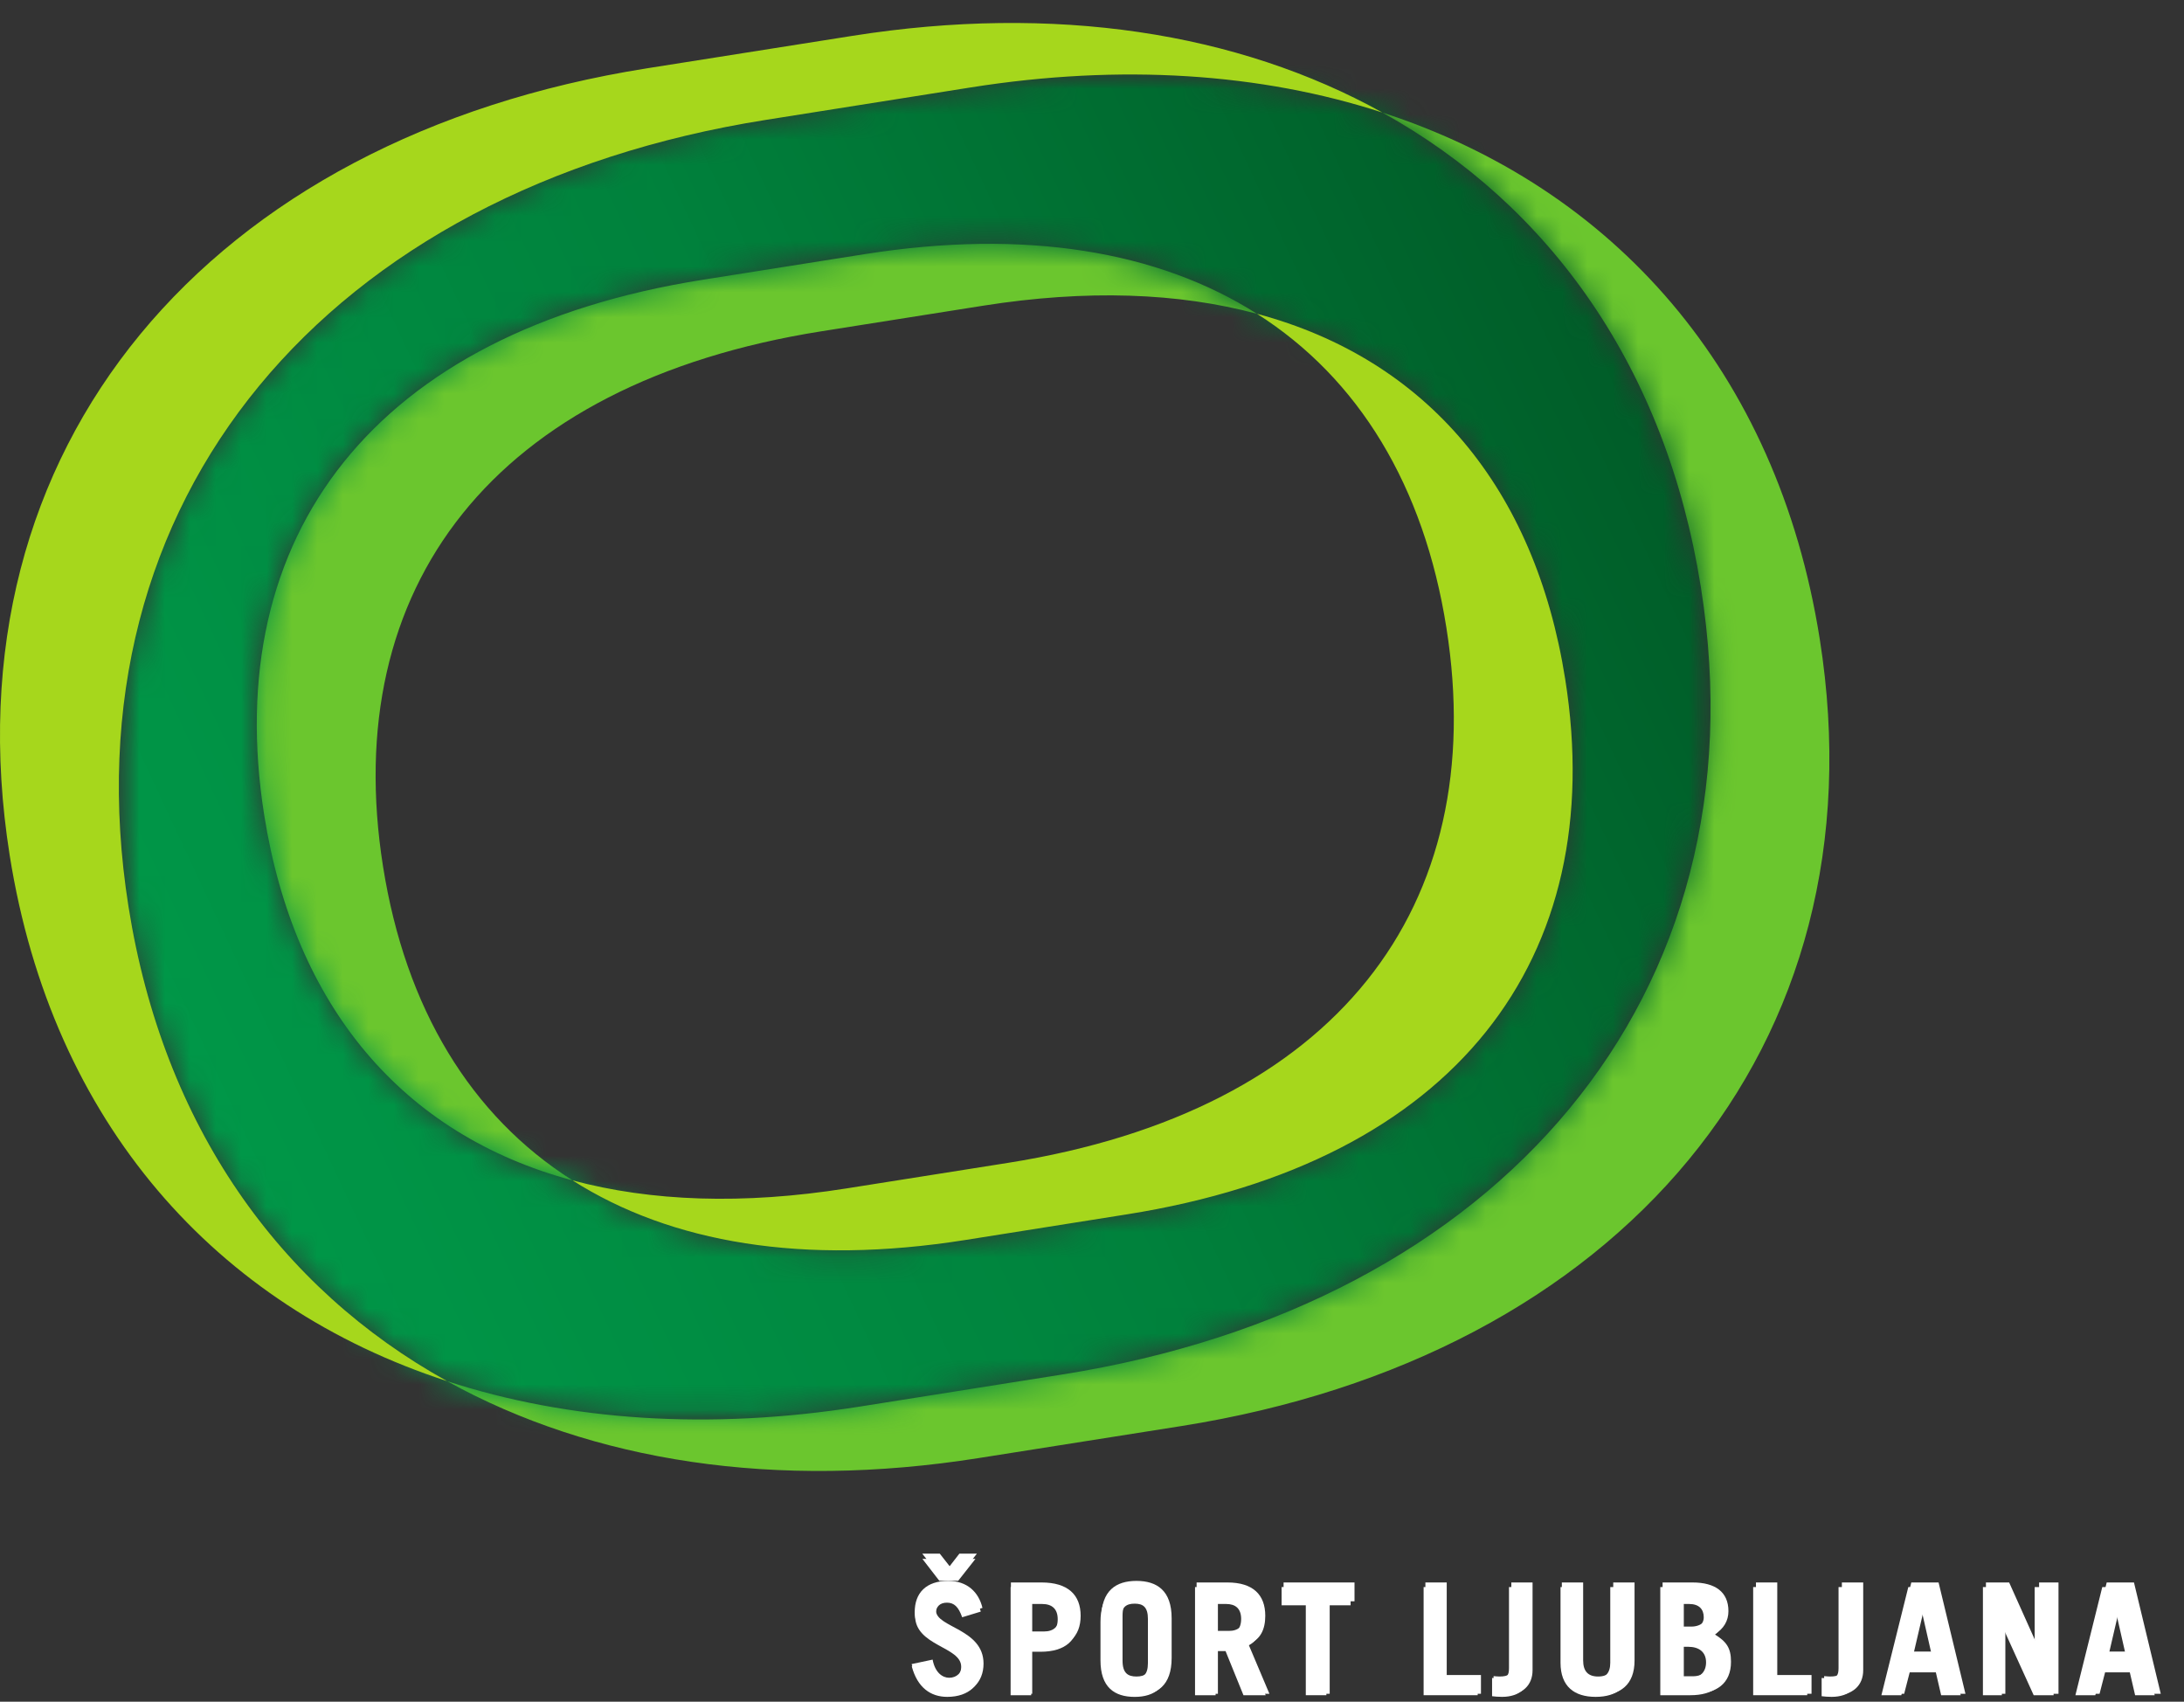 <svg width="86" height="67" viewBox="0 0 86 67" fill="none" xmlns="http://www.w3.org/2000/svg">
<rect x="0" y="0" width="86" height="67" fill="#333333" stroke="none"/>
<path d="M71.656 25.155C69.984 14.598 63.525 7.384 54.437 4.432C61.033 8.089 65.608 14.486 66.977 23.127C69.527 39.233 59.028 51.391 41.841 54.114L33.867 55.378C27.93 56.319 22.404 55.94 17.607 54.379C23.329 57.55 30.565 58.67 38.546 57.406L46.521 56.146C63.708 53.422 74.207 41.264 71.656 25.155ZM15.083 34.116C13.342 23.124 19.416 15.091 32.348 13.043L38.706 12.037C42.788 11.391 46.403 11.524 49.496 12.354C45.616 9.888 40.388 9 34.027 10.009L27.669 11.015C14.737 13.063 8.663 21.096 10.403 32.088C11.595 39.609 15.841 44.677 22.542 46.473C18.535 43.929 15.968 39.7 15.083 34.116Z" fill="#6BC62E"/>
<mask id="mask0_1280_2633" style="mask-type:luminance" maskUnits="userSpaceOnUse" x="4" y="2" width="64" height="55">
<path d="M4.33 2.642H67.865V56.146H4.33V2.642Z" fill="white"/>
</mask>
<g mask="url(#mask0_1280_2633)">
<mask id="mask1_1280_2633" style="mask-type:luminance" maskUnits="userSpaceOnUse" x="4" y="2" width="64" height="54">
<path d="M38.23 3.442L30.148 4.722C12.957 7.442 2.511 19.594 5.064 35.703C6.43 44.331 11.008 50.721 17.608 54.379C22.405 55.94 27.93 56.319 33.867 55.375L41.842 54.114C59.029 51.394 69.527 39.236 66.977 23.127C65.609 14.486 61.034 8.089 54.437 4.432C51.397 3.445 48.066 2.933 44.52 2.933C42.488 2.933 40.385 3.099 38.23 3.442ZM22.542 46.473C15.841 44.677 11.596 39.609 10.404 32.088C8.663 21.096 14.737 13.062 27.669 11.015L34.027 10.009C40.389 9 45.617 9.888 49.496 12.354C56.2 14.15 60.446 19.221 61.635 26.742C63.378 37.734 57.301 45.764 44.373 47.812L38.014 48.821C36.284 49.095 34.635 49.229 33.077 49.229C28.903 49.229 25.367 48.269 22.542 46.473Z" fill="white"/>
</mask>
<g mask="url(#mask1_1280_2633)">
<path d="M-17.935 12.468L14.482 81.986L89.977 46.783L57.559 -22.735L-17.935 12.468Z" fill="url(#paint0_linear_1280_2633)"/>
</g>
</g>
<path d="M5.061 35.703C2.511 19.594 12.961 7.446 30.147 4.722L38.227 3.442C44.15 2.505 49.656 2.877 54.437 4.432C48.732 1.267 41.518 0.151 33.55 1.414L25.468 2.691C8.278 5.415 -2.169 17.563 0.381 33.672C2.053 44.217 8.519 51.424 17.608 54.379C11.008 50.722 6.429 44.331 5.061 35.703ZM61.634 26.742C60.446 19.222 56.2 14.15 49.496 12.354C53.503 14.901 56.073 19.13 56.955 24.714C58.699 35.703 52.624 43.736 39.693 45.784L33.335 46.79C29.253 47.437 25.634 47.303 22.542 46.473C26.421 48.942 31.65 49.827 38.014 48.821L44.372 47.812C57.304 45.764 63.378 37.734 61.634 26.742Z" fill="#A6D71C"/>
<path d="M37.008 62.057L36.316 61.169H37.005L37.394 61.665L37.779 61.169H38.468L37.776 62.057H37.008ZM37.932 63.526C37.792 63.111 37.609 62.935 37.319 62.935C37.021 62.935 36.858 63.118 36.858 63.415C36.858 64.078 38.729 64.127 38.729 65.499C38.729 66.253 38.213 66.749 37.331 66.749C36.652 66.749 36.123 66.38 35.898 65.518L36.724 65.342C36.822 65.868 37.126 66.057 37.374 66.057C37.665 66.057 37.89 65.864 37.89 65.535C37.89 64.708 36.019 64.695 36.019 63.471C36.019 62.716 36.469 62.243 37.338 62.243C38.086 62.243 38.54 62.687 38.687 63.307L37.932 63.526Z" fill="white"/>
<path d="M40.646 64.235H41.097C41.508 64.235 41.714 64.029 41.714 63.617C41.714 63.203 41.508 62.997 41.097 62.997H40.646V64.235ZM39.807 66.687V62.305H41.015C42.051 62.305 42.553 62.791 42.553 63.617C42.553 64.44 42.051 64.927 41.015 64.927H40.646V66.687H39.807Z" fill="white"/>
<path d="M44.203 65.387C44.203 65.874 44.415 66.008 44.751 66.008C45.084 66.008 45.3 65.874 45.3 65.387V63.604C45.3 63.118 45.084 62.984 44.751 62.984C44.415 62.984 44.203 63.118 44.203 63.604V65.387ZM43.367 63.712C43.367 62.631 43.938 62.243 44.751 62.243C45.564 62.243 46.136 62.631 46.136 63.712V65.28C46.136 66.361 45.564 66.749 44.751 66.749C43.938 66.749 43.367 66.361 43.367 65.28V63.712Z" fill="white"/>
<path d="M47.958 64.212H48.389C48.758 64.212 48.983 64.029 48.983 63.604C48.983 63.18 48.758 62.997 48.389 62.997H47.958V64.212ZM49.088 66.687L48.356 64.904H47.958V66.687H47.119V62.305H48.334C49.343 62.305 49.823 62.791 49.823 63.617C49.823 64.163 49.627 64.558 49.16 64.734L49.986 66.687H49.088Z" fill="white"/>
<path d="M53.337 62.305V63.046H52.36V66.687H51.521V63.046H50.544V62.305H53.337Z" fill="white"/>
<path d="M56.128 66.687V62.305H56.968V65.949H58.316V66.687H56.128Z" fill="white"/>
<path d="M60.348 62.305V65.76C60.348 66.347 59.956 66.749 59.224 66.749C59.042 66.749 58.934 66.743 58.813 66.733V65.992C58.898 65.998 58.963 66.008 59.038 66.008C59.42 66.008 59.512 65.907 59.512 65.59V62.305H60.348Z" fill="white"/>
<path d="M62.34 62.305V65.371C62.34 65.789 62.523 66.008 62.931 66.008C63.336 66.008 63.525 65.789 63.525 65.371V62.305H64.364V65.378C64.364 66.344 63.793 66.749 62.931 66.749C62.069 66.749 61.501 66.344 61.501 65.378V62.305H62.34Z" fill="white"/>
<path d="M66.304 65.998H66.657C67.094 65.998 67.326 65.74 67.326 65.358C67.326 64.94 67.032 64.734 66.598 64.734H66.304V65.998ZM66.304 64.042H66.598C66.974 64.042 67.222 63.823 67.222 63.526C67.222 63.203 67.032 62.997 66.641 62.997H66.304V64.042ZM65.468 62.305H66.647C67.545 62.305 68.061 62.68 68.061 63.435C68.061 63.817 67.872 64.133 67.519 64.346C67.983 64.636 68.162 64.878 68.162 65.427C68.162 66.292 67.581 66.687 66.693 66.687H65.468V62.305Z" fill="white"/>
<path d="M69.145 66.687V62.305H69.984V65.949H71.333V66.687H69.145Z" fill="white"/>
<path d="M73.368 62.305V65.76C73.368 66.347 72.969 66.749 72.244 66.749C72.061 66.749 71.95 66.743 71.83 66.733V65.992C71.915 65.998 71.983 66.008 72.055 66.008C72.437 66.008 72.528 65.907 72.528 65.59V62.305H73.368Z" fill="white"/>
<path d="M75.37 65.025H76.202L75.794 63.252H75.784L75.37 65.025ZM74.174 66.687L75.262 62.305H76.336L77.394 66.687H76.591L76.379 65.766H75.219L74.981 66.687H74.174Z" fill="white"/>
<path d="M78.201 66.687V62.305H79.115L80.281 64.904H80.294V62.305H81.058V66.687H80.258L78.978 63.859H78.965V66.687H78.201Z" fill="white"/>
<path d="M83.063 65.025H83.896L83.488 63.252H83.475L83.063 65.025ZM81.868 66.687L82.956 62.305H84.03L85.085 66.687H84.285L84.072 65.766H82.913L82.675 66.687H81.868Z" fill="white"/>
<path d="M38.62 63.452C38.476 62.852 38.032 62.42 37.314 62.42C36.465 62.42 36.033 62.878 36.033 63.609C36.033 64.811 37.849 64.824 37.849 65.621C37.849 65.947 37.627 66.13 37.34 66.13C37.105 66.13 36.804 65.947 36.713 65.438L35.903 65.608C36.125 66.444 36.647 66.809 37.3 66.809C38.163 66.809 38.659 66.313 38.659 65.582C38.659 64.249 36.843 64.21 36.843 63.557C36.843 63.27 37 63.1 37.287 63.1C37.575 63.1 37.745 63.27 37.888 63.675L38.62 63.452ZM37.732 62.238L38.411 61.376H37.745L37.366 61.859L36.987 61.376H36.321L36.987 62.238H37.732Z" fill="white"/>
<path d="M40.605 66.744V65.033H40.971C41.963 65.033 42.46 64.563 42.46 63.753C42.46 62.956 41.963 62.486 40.971 62.486H39.795V66.744H40.605ZM40.605 63.152H41.036C41.441 63.152 41.65 63.361 41.65 63.753C41.65 64.158 41.441 64.354 41.036 64.354H40.605V63.152Z" fill="white"/>
<path d="M43.334 65.373C43.334 66.431 43.883 66.81 44.68 66.81C45.464 66.81 46.025 66.431 46.025 65.373V63.858C46.025 62.8 45.464 62.421 44.68 62.421C43.883 62.421 43.334 62.8 43.334 63.858V65.373ZM44.144 63.74C44.144 63.27 44.353 63.139 44.68 63.139C45.007 63.139 45.202 63.27 45.202 63.74V65.478C45.202 65.948 45.007 66.078 44.68 66.078C44.353 66.078 44.144 65.948 44.144 65.478V63.74Z" fill="white"/>
<path d="M49.839 66.744L49.043 64.837C49.5 64.667 49.683 64.288 49.683 63.753C49.683 62.956 49.212 62.486 48.233 62.486H47.057V66.744H47.867V65.007H48.259L48.964 66.744H49.839ZM47.867 63.152H48.285C48.651 63.152 48.873 63.335 48.873 63.74C48.873 64.158 48.651 64.341 48.285 64.341H47.867V63.152Z" fill="white"/>
<path d="M50.466 62.486V63.204H51.419V66.744H52.229V63.204H53.183V62.486H50.466Z" fill="white"/>
<path d="M58.187 66.744V66.026H56.868V62.486H56.058V66.744H58.187Z" fill="white"/>
<path d="M59.42 62.486V65.673C59.42 65.987 59.342 66.078 58.963 66.078C58.898 66.078 58.832 66.065 58.754 66.065V66.783C58.871 66.796 58.976 66.809 59.146 66.809C59.851 66.809 60.243 66.418 60.243 65.843V62.486H59.42Z" fill="white"/>
<path d="M61.449 62.486V65.464C61.449 66.405 61.997 66.809 62.833 66.809C63.669 66.809 64.231 66.405 64.231 65.464V62.486H63.408V65.464C63.408 65.869 63.225 66.078 62.833 66.078C62.441 66.078 62.259 65.869 62.259 65.464V62.486H61.449Z" fill="white"/>
<path d="M65.378 66.744H66.567C67.429 66.744 68.004 66.365 68.004 65.516C68.004 64.981 67.821 64.746 67.376 64.471C67.716 64.262 67.899 63.949 67.899 63.583C67.899 62.852 67.403 62.486 66.527 62.486H65.378V66.744ZM66.188 64.837H66.475C66.906 64.837 67.18 65.046 67.18 65.451C67.18 65.817 66.959 66.065 66.54 66.065H66.188V64.837ZM66.188 63.152H66.514C66.906 63.152 67.089 63.361 67.089 63.675C67.089 63.962 66.841 64.171 66.475 64.171H66.188V63.152Z" fill="white"/>
<path d="M71.164 66.744V66.026H69.844V62.486H69.035V66.744H71.164Z" fill="white"/>
<path d="M72.397 62.486V65.673C72.397 65.987 72.319 66.078 71.94 66.078C71.875 66.078 71.809 66.065 71.731 66.065V66.783C71.849 66.796 71.953 66.809 72.123 66.809C72.828 66.809 73.22 66.418 73.22 65.843V62.486H72.397Z" fill="white"/>
<path d="M75.653 63.4H75.666L76.058 65.124H75.248L75.653 63.4ZM74.869 66.744L75.104 65.843H76.228L76.437 66.744H77.207L76.189 62.486H75.144L74.085 66.744H74.869Z" fill="white"/>
<path d="M78.827 66.744V63.988L80.081 66.744H80.865V62.486H80.12V65.007H80.107L78.971 62.486H78.082V66.744H78.827Z" fill="white"/>
<path d="M83.292 63.4H83.305L83.697 65.124H82.887L83.292 63.4ZM82.508 66.744L82.743 65.843H83.866L84.075 66.744H84.846L83.827 62.486H82.782L81.724 66.744H82.508Z" fill="white"/>
<defs>
<linearGradient id="paint0_linear_1280_2633" x1="-1.811" y1="47.048" x2="73.684" y2="11.844" gradientUnits="userSpaceOnUse">
<stop stop-color="#009748"/>
<stop offset="0.125" stop-color="#009748"/>
<stop offset="0.133" stop-color="#009748"/>
<stop offset="0.141" stop-color="#009647"/>
<stop offset="0.148" stop-color="#009647"/>
<stop offset="0.156" stop-color="#009547"/>
<stop offset="0.164" stop-color="#009547"/>
<stop offset="0.172" stop-color="#009446"/>
<stop offset="0.18" stop-color="#009446"/>
<stop offset="0.188" stop-color="#009446"/>
<stop offset="0.195" stop-color="#009346"/>
<stop offset="0.203" stop-color="#009345"/>
<stop offset="0.211" stop-color="#009245"/>
<stop offset="0.219" stop-color="#009245"/>
<stop offset="0.227" stop-color="#009145"/>
<stop offset="0.234" stop-color="#009144"/>
<stop offset="0.242" stop-color="#009044"/>
<stop offset="0.25" stop-color="#009044"/>
<stop offset="0.258" stop-color="#008F44"/>
<stop offset="0.266" stop-color="#008F44"/>
<stop offset="0.273" stop-color="#008F43"/>
<stop offset="0.281" stop-color="#008E43"/>
<stop offset="0.289" stop-color="#008E43"/>
<stop offset="0.297" stop-color="#008D43"/>
<stop offset="0.305" stop-color="#008D42"/>
<stop offset="0.312" stop-color="#008C42"/>
<stop offset="0.32" stop-color="#008C42"/>
<stop offset="0.328" stop-color="#008B42"/>
<stop offset="0.336" stop-color="#008B41"/>
<stop offset="0.344" stop-color="#008B41"/>
<stop offset="0.352" stop-color="#008A41"/>
<stop offset="0.359" stop-color="#008A41"/>
<stop offset="0.367" stop-color="#008940"/>
<stop offset="0.375" stop-color="#008940"/>
<stop offset="0.383" stop-color="#008840"/>
<stop offset="0.391" stop-color="#008840"/>
<stop offset="0.398" stop-color="#00873F"/>
<stop offset="0.406" stop-color="#00873F"/>
<stop offset="0.414" stop-color="#00863F"/>
<stop offset="0.422" stop-color="#00863F"/>
<stop offset="0.43" stop-color="#00863E"/>
<stop offset="0.438" stop-color="#00853E"/>
<stop offset="0.445" stop-color="#00853E"/>
<stop offset="0.453" stop-color="#00843E"/>
<stop offset="0.461" stop-color="#00843D"/>
<stop offset="0.469" stop-color="#00833D"/>
<stop offset="0.477" stop-color="#00833D"/>
<stop offset="0.484" stop-color="#00823D"/>
<stop offset="0.492" stop-color="#00823C"/>
<stop offset="0.5" stop-color="#00823C"/>
<stop offset="0.504" stop-color="#00813C"/>
<stop offset="0.508" stop-color="#00813C"/>
<stop offset="0.512" stop-color="#00803B"/>
<stop offset="0.516" stop-color="#00803B"/>
<stop offset="0.52" stop-color="#007F3B"/>
<stop offset="0.523" stop-color="#007F3B"/>
<stop offset="0.527" stop-color="#007F3B"/>
<stop offset="0.531" stop-color="#007E3A"/>
<stop offset="0.535" stop-color="#007E3A"/>
<stop offset="0.539" stop-color="#007E3A"/>
<stop offset="0.543" stop-color="#007D3A"/>
<stop offset="0.547" stop-color="#007D3A"/>
<stop offset="0.551" stop-color="#007C39"/>
<stop offset="0.555" stop-color="#007C39"/>
<stop offset="0.559" stop-color="#007C39"/>
<stop offset="0.562" stop-color="#007B39"/>
<stop offset="0.566" stop-color="#007B39"/>
<stop offset="0.57" stop-color="#007B38"/>
<stop offset="0.574" stop-color="#007A38"/>
<stop offset="0.578" stop-color="#007A38"/>
<stop offset="0.582" stop-color="#007938"/>
<stop offset="0.586" stop-color="#007938"/>
<stop offset="0.59" stop-color="#007937"/>
<stop offset="0.594" stop-color="#007837"/>
<stop offset="0.598" stop-color="#007837"/>
<stop offset="0.602" stop-color="#007837"/>
<stop offset="0.605" stop-color="#007737"/>
<stop offset="0.609" stop-color="#007736"/>
<stop offset="0.613" stop-color="#007636"/>
<stop offset="0.617" stop-color="#007636"/>
<stop offset="0.621" stop-color="#007636"/>
<stop offset="0.625" stop-color="#007536"/>
<stop offset="0.629" stop-color="#007535"/>
<stop offset="0.633" stop-color="#007535"/>
<stop offset="0.637" stop-color="#007435"/>
<stop offset="0.641" stop-color="#007435"/>
<stop offset="0.645" stop-color="#007334"/>
<stop offset="0.648" stop-color="#007334"/>
<stop offset="0.652" stop-color="#007334"/>
<stop offset="0.656" stop-color="#007234"/>
<stop offset="0.66" stop-color="#007234"/>
<stop offset="0.664" stop-color="#007233"/>
<stop offset="0.668" stop-color="#007133"/>
<stop offset="0.672" stop-color="#007133"/>
<stop offset="0.676" stop-color="#007033"/>
<stop offset="0.68" stop-color="#007033"/>
<stop offset="0.684" stop-color="#007032"/>
<stop offset="0.688" stop-color="#006F32"/>
<stop offset="0.691" stop-color="#006F32"/>
<stop offset="0.695" stop-color="#006F32"/>
<stop offset="0.699" stop-color="#006E32"/>
<stop offset="0.703" stop-color="#006E31"/>
<stop offset="0.707" stop-color="#006D31"/>
<stop offset="0.711" stop-color="#006D31"/>
<stop offset="0.715" stop-color="#006D31"/>
<stop offset="0.719" stop-color="#006C31"/>
<stop offset="0.723" stop-color="#006C30"/>
<stop offset="0.727" stop-color="#006C30"/>
<stop offset="0.73" stop-color="#006B30"/>
<stop offset="0.734" stop-color="#006B30"/>
<stop offset="0.738" stop-color="#006A30"/>
<stop offset="0.742" stop-color="#006A2F"/>
<stop offset="0.746" stop-color="#006A2F"/>
<stop offset="0.75" stop-color="#00692F"/>
<stop offset="0.754" stop-color="#00692F"/>
<stop offset="0.758" stop-color="#00692F"/>
<stop offset="0.762" stop-color="#00682E"/>
<stop offset="0.766" stop-color="#00682E"/>
<stop offset="0.77" stop-color="#00672E"/>
<stop offset="0.773" stop-color="#00672E"/>
<stop offset="0.777" stop-color="#00672E"/>
<stop offset="0.781" stop-color="#00662D"/>
<stop offset="0.785" stop-color="#00662D"/>
<stop offset="0.789" stop-color="#00662D"/>
<stop offset="0.793" stop-color="#00652D"/>
<stop offset="0.797" stop-color="#00652D"/>
<stop offset="0.801" stop-color="#00642C"/>
<stop offset="0.805" stop-color="#00642C"/>
<stop offset="0.809" stop-color="#00642C"/>
<stop offset="0.812" stop-color="#00632C"/>
<stop offset="0.816" stop-color="#00632C"/>
<stop offset="0.82" stop-color="#00632B"/>
<stop offset="0.824" stop-color="#00622B"/>
<stop offset="0.828" stop-color="#00622B"/>
<stop offset="0.832" stop-color="#00612B"/>
<stop offset="0.836" stop-color="#00612A"/>
<stop offset="0.84" stop-color="#00612A"/>
<stop offset="0.844" stop-color="#00602A"/>
<stop offset="0.848" stop-color="#00602A"/>
<stop offset="0.852" stop-color="#00602A"/>
<stop offset="0.855" stop-color="#005F29"/>
<stop offset="0.859" stop-color="#005F29"/>
<stop offset="0.863" stop-color="#005E29"/>
<stop offset="0.867" stop-color="#005E29"/>
<stop offset="0.871" stop-color="#005E29"/>
<stop offset="0.875" stop-color="#005D28"/>
<stop offset="0.879" stop-color="#005D28"/>
<stop offset="0.883" stop-color="#005D28"/>
<stop offset="0.891" stop-color="#005D28"/>
<stop offset="0.906" stop-color="#005D28"/>
<stop offset="0.938" stop-color="#005D28"/>
<stop offset="1" stop-color="#005D28"/>
</linearGradient>
</defs>
</svg>
